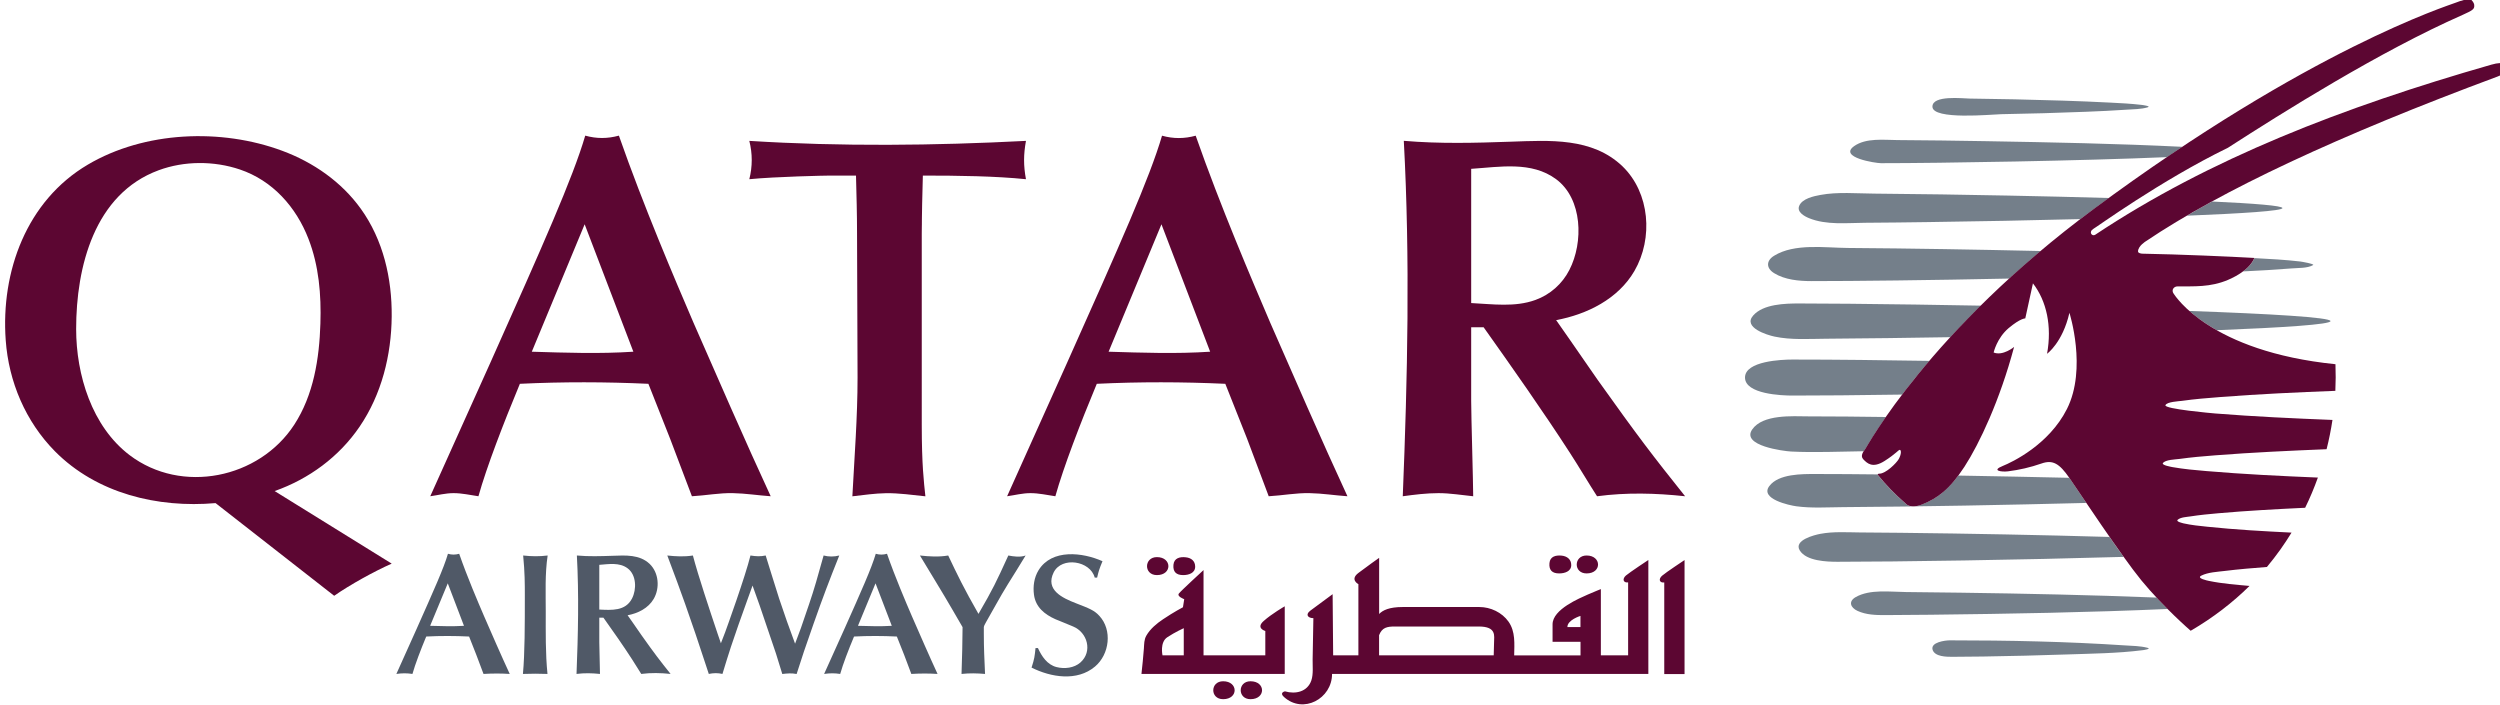 <?xml version="1.0" encoding="utf-8"?>
<!-- Generator: Adobe Illustrator 15.0.0, SVG Export Plug-In . SVG Version: 6.00 Build 0)  -->
<!DOCTYPE svg PUBLIC "-//W3C//DTD SVG 1.1//EN" "http://www.w3.org/Graphics/SVG/1.1/DTD/svg11.dtd">
<svg version="1.1"
	 id="svg2" inkscape:output_extension="org.inkscape.output.svg.inkscape" sodipodi:docname="qatar.svg" inkscape:version="0.46" sodipodi:version="0.32" xmlns:sodipodi="http://sodipodi.sourceforge.net/DTD/sodipodi-0.dtd" xmlns:rdf="http://www.w3.org/1999/02/22-rdf-syntax-ns#" xmlns:inkscape="http://www.inkscape.org/namespaces/inkscape" xmlns:dc="http://purl.org/dc/elements/1.1/" xmlns:cc="http://creativecommons.org/ns#" xmlns:svg="http://www.w3.org/2000/svg"
	 xmlns="http://www.w3.org/2000/svg" xmlns:xlink="http://www.w3.org/1999/xlink" x="0px" y="0px" width="88.652px" height="25px"
	 viewBox="105.47 31.192 88.652 25" enable-background="new 105.47 31.192 88.652 25" xml:space="preserve">
<g id="g11" transform="matrix(1.25,0,0,-1.25,-231.483,652.211)" inkscape:groupmode="layer" inkscape:label="bookingguide">
	<g id="g2901" transform="matrix(1.635,0,0,1.635,-480.325,383.926)">
		<g id="g103" transform="translate(434.646,47.09)">
			<path id="path105" fill="#505967" d="M32.051,11.097c-0.197-0.013-0.39-0.005-0.587,0l0.306,0.737L32.051,11.097
				C31.959,11.092,32.051,11.097,32.051,11.097z M32.39,10.262c0.156,0.009,0.299,0.01,0.455,0
				c-0.135,0.291-0.333,0.743-0.446,1.004c-0.108,0.251-0.288,0.671-0.431,1.081c-0.067-0.019-0.128-0.019-0.195,0
				c-0.071-0.246-0.246-0.635-0.548-1.313l-0.347-0.772c0.098,0.014,0.179,0.015,0.279,0c0.048,0.171,0.144,0.42,0.239,0.649
				c0.249,0.013,0.495,0.012,0.744,0l0.125-0.317L32.39,10.262C32.444,10.265,32.39,10.262,32.39,10.262z"/>
		</g>
		<g id="g107" transform="translate(438.169,48.848)">
			<path id="path109" fill="#505967" d="M29.584,9.867c0-0.512,0-1.007-0.033-1.363c0.146,0.006,0.28,0.005,0.426,0
				c-0.036,0.359-0.03,0.723-0.03,1.083c0,0.321-0.015,0.654,0.033,0.972c-0.146-0.018-0.28-0.016-0.425,0
				C29.584,10.269,29.584,10.056,29.584,9.867"/>
		</g>
		<g id="g111" transform="translate(444.111,47.699)">
			<path id="path113" fill="#505967" d="M25.425,10.671c0.179,0.033,0.359,0.122,0.453,0.284c0.109,0.188,0.09,0.451-0.069,0.606
				c-0.175,0.167-0.421,0.15-0.645,0.142c-0.208-0.007-0.412-0.014-0.619,0.005c0.037-0.685,0.021-1.37-0.006-2.055
				c0.14,0.018,0.267,0.014,0.407,0c0,0.077-0.012,0.464-0.012,0.551v0.425h0.072c0.162-0.227,0.347-0.491,0.5-0.728
				c0.045-0.068,0.111-0.18,0.156-0.248c0.171,0.022,0.338,0.018,0.509,0c-0.189,0.237-0.27,0.341-0.506,0.674
				c-0.045,0.063-0.111,0.162-0.156,0.225L25.425,10.671C25.698,10.722,25.425,10.671,25.425,10.671z M24.934,11.546
				c0.163,0.012,0.349,0.046,0.491-0.06c0.154-0.114,0.159-0.365,0.077-0.524c-0.114-0.222-0.355-0.202-0.568-0.192V11.546
				C24.978,11.549,24.934,11.546,24.934,11.546z"/>
		</g>
		<g id="g115" transform="translate(449.315,46.64)">
			<path id="path117" fill="#505967" d="M21.782,11.413c-0.14,0.417-0.335,1.001-0.428,1.354c-0.15-0.024-0.294-0.016-0.444,0
				c0.123-0.324,0.228-0.611,0.309-0.839c0.138-0.39,0.228-0.66,0.336-0.989l0.075-0.227c0.084,0.017,0.153,0.019,0.237,0
				c0.048,0.155,0.105,0.347,0.147,0.47c0.116,0.342,0.132,0.39,0.285,0.814l0.09,0.249c0.033-0.096,0.09-0.249,0.123-0.344
				c0.033-0.093,0.186-0.552,0.222-0.654c0.048-0.135,0.06-0.173,0.171-0.536c0.09,0.01,0.159,0.017,0.249,0
				c0.114,0.356,0.126,0.392,0.294,0.872c0.165,0.468,0.266,0.734,0.446,1.184c-0.089-0.023-0.183-0.024-0.272,0
				c-0.108-0.39-0.162-0.579-0.249-0.836c-0.141-0.419-0.159-0.467-0.246-0.694c-0.096,0.257-0.189,0.518-0.276,0.781
				c-0.048,0.144-0.231,0.743-0.234,0.749c-0.093-0.02-0.17-0.015-0.264,0c-0.09-0.366-0.408-1.247-0.438-1.328l-0.075-0.195
				L21.782,11.413C21.642,11.83,21.782,11.413,21.782,11.413z"/>
		</g>
		<g id="g119" transform="translate(459.396,47.09)">
			<path id="path121" fill="#505967" d="M14.724,11.097c-0.197-0.013-0.39-0.005-0.587,0l0.305,0.737L14.724,11.097
				C14.632,11.092,14.724,11.097,14.724,11.097z M15.063,10.262c0.156,0.009,0.299,0.01,0.455,0
				c-0.135,0.291-0.332,0.743-0.446,1.004c-0.108,0.251-0.288,0.671-0.431,1.081c-0.067-0.019-0.128-0.019-0.195,0
				c-0.072-0.246-0.245-0.635-0.548-1.313l-0.348-0.772c0.099,0.014,0.18,0.015,0.279,0c0.048,0.171,0.144,0.42,0.24,0.649
				c0.249,0.013,0.495,0.012,0.743,0l0.126-0.317L15.063,10.262C15.117,10.265,15.063,10.262,15.063,10.262z"/>
		</g>
		<g id="g123" transform="translate(464.717,46.98)">
			<path id="path125" fill="#505967" d="M10.999,11.174c0,0.027,0.018,0.06,0.039,0.096c0.126,0.216,0.243,0.441,0.378,0.657
				c0.044,0.072,0.263,0.419,0.309,0.5c-0.094-0.034-0.204-0.018-0.3,0c-0.216-0.473-0.264-0.575-0.518-1.013
				c-0.255,0.446-0.369,0.683-0.525,1.013c-0.164-0.028-0.328-0.018-0.491,0c0.156-0.26,0.411-0.674,0.563-0.938l0.177-0.305
				c0-0.186-0.009-0.578-0.018-0.812c0.141,0.015,0.267,0.012,0.408,0c-0.012,0.279-0.021,0.44-0.021,0.692V11.174
				C10.999,11.202,10.999,11.174,10.999,11.174z"/>
		</g>
		<g id="g127" transform="translate(467.712,45.8)">
			<path id="path129" fill="#505967" d="M8.902,12.001c-0.015-0.144-0.018-0.183-0.069-0.339c0.335-0.168,0.789-0.245,1.101,0.018
				c0.251,0.211,0.305,0.634,0.074,0.881C9.921,12.657,9.831,12.69,9.6,12.78c-0.229,0.089-0.534,0.229-0.383,0.534
				c0.141,0.281,0.636,0.201,0.712-0.09h0.042c0.027,0.114,0.033,0.138,0.093,0.284c-0.342,0.153-0.877,0.219-1.109-0.156
				c-0.078-0.127-0.099-0.28-0.08-0.425c0.028-0.215,0.183-0.341,0.371-0.425c0.084-0.036,0.225-0.09,0.309-0.127
				c0.247-0.102,0.342-0.433,0.126-0.624c-0.11-0.097-0.276-0.115-0.414-0.08c-0.162,0.041-0.258,0.187-0.323,0.33H8.902
				C8.887,11.857,8.902,12.001,8.902,12.001z"/>
		</g>
		<g id="g131" transform="translate(412.21,64.264)">
			<path id="path133" fill="#5C0632" d="M47.758-0.926c0,1.074,0.315,2.343,1.433,2.754c0.445,0.164,0.958,0.164,1.407,0.013
				c0.57-0.192,0.978-0.653,1.191-1.204c0.182-0.469,0.223-0.97,0.207-1.47c-0.019-0.607-0.117-1.237-0.454-1.755
				c-0.608-0.934-1.954-1.212-2.856-0.528C48.03-2.618,47.758-1.722,47.758-0.926 M52.235-5.556c0.27,0.189,0.692,0.423,0.998,0.558
				l-2.031,1.259c0.595,0.21,1.118,0.594,1.474,1.117c0.382,0.561,0.551,1.239,0.557,1.912c0.006,0.66-0.146,1.326-0.535,1.868
				c-0.337,0.469-0.825,0.807-1.364,1.007c-1.061,0.394-2.389,0.341-3.373-0.24c-1.062-0.626-1.512-1.854-1.425-3.048
				c0.052-0.72,0.344-1.409,0.854-1.926c0.725-0.732,1.781-0.987,2.787-0.899L52.235-5.556C52.504-5.367,52.235-5.556,52.235-5.556z
				"/>
		</g>
		<g id="g135" transform="translate(444.445,62.945)">
			<path id="path137" fill="#5C0632" d="M25.191-0.002c-0.592-0.039-1.17-0.018-1.762,0l0.917,2.211L25.191-0.002
				C24.912-0.02,25.191-0.002,25.191-0.002z M26.207-2.51c0.238,0.013,0.471,0.059,0.71,0.054c0.22-0.004,0.437-0.039,0.657-0.054
				c-0.405,0.872-0.998,2.23-1.34,3.012c-0.324,0.755-0.863,2.014-1.294,3.245c-0.198-0.054-0.386-0.055-0.584,0
				c-0.216-0.737-0.737-1.906-1.645-3.937L21.667-2.51c0.135,0.019,0.267,0.054,0.405,0.054c0.145,0,0.288-0.033,0.431-0.054
				c0.144,0.513,0.432,1.259,0.719,1.951c0.746,0.036,1.484,0.034,2.23,0l0.377-0.953L26.207-2.51
				C26.368-2.501,26.207-2.51,26.207-2.51z"/>
		</g>
		<g id="g139" transform="translate(461.132,69.778)">
			<path id="path141" fill="#5C0632" d="M13.509-4.786c0,0.341,0.009,0.683,0.018,1.007c0.62,0,1.259-0.009,1.789-0.063
				c-0.044,0.237-0.043,0.427,0,0.665c-1.592-0.082-3.209-0.1-4.8,0c0.056-0.222,0.056-0.443,0-0.665
				c0.459,0.045,1.322,0.063,1.402,0.063h0.449c0.009-0.351,0.018-0.665,0.018-0.998l0.009-2.508c0-0.683-0.054-1.375-0.09-2.059
				c0.194,0.022,0.389,0.051,0.584,0.054c0.227,0.003,0.457-0.031,0.683-0.054c-0.027,0.251-0.063,0.549-0.063,1.232V-4.786
				C13.509-4.444,13.509-4.786,13.509-4.786z"/>
		</g>
		<g id="g143" transform="translate(477.815,62.945)">
			<path id="path145" fill="#5C0632" d="M1.829-0.002c-0.592-0.039-1.17-0.018-1.762,0l0.917,2.211L1.829-0.002
				C1.551-0.02,1.829-0.002,1.829-0.002z M2.845-2.51c0.237,0.013,0.471,0.059,0.71,0.054c0.22-0.004,0.437-0.039,0.656-0.054
				c-0.405,0.872-0.998,2.23-1.34,3.012C2.549,1.256,2.009,2.515,1.578,3.746c-0.198-0.054-0.386-0.055-0.584,0
				C0.778,3.009,0.256,1.84-0.652-0.191L-1.694-2.51c0.135,0.019,0.267,0.054,0.405,0.054c0.146,0,0.288-0.033,0.432-0.054
				c0.144,0.513,0.431,1.259,0.719,1.951c0.746,0.036,1.483,0.034,2.23,0l0.378-0.953L2.845-2.51C3.007-2.501,2.845-2.51,2.845-2.51
				z"/>
		</g>
		<g id="g147" transform="translate(497.829,64.772)">
			<path id="path149" fill="#5C0632" d="M-12.182-1.281c0.537,0.1,1.077,0.367,1.359,0.854c0.327,0.565,0.27,1.354-0.209,1.816
				c-0.525,0.501-1.262,0.449-1.935,0.426c-0.623-0.022-1.236-0.038-1.858,0.015c0.111-2.054,0.065-4.112-0.018-6.167
				c0.206,0.028,0.412,0.054,0.62,0.054c0.202,0,0.401-0.034,0.602-0.054c0,0.234-0.035,1.393-0.035,1.655v1.277h0.216
				c0.485-0.683,1.043-1.475,1.501-2.185c0.135-0.207,0.333-0.54,0.467-0.747c0.514,0.068,1.013,0.055,1.528,0
				c-0.567,0.71-0.809,1.025-1.52,2.023c-0.135,0.189-0.333,0.486-0.467,0.674L-12.182-1.281
				C-11.364-1.128-12.182-1.281-12.182-1.281z M-13.656,1.344c0.492,0.032,1.046,0.137,1.474-0.18
				c0.46-0.342,0.476-1.096,0.23-1.574c-0.124-0.243-0.333-0.428-0.589-0.521c-0.357-0.13-0.746-0.072-1.115-0.054V1.344
				C-13.522,1.353-13.656,1.344-13.656,1.344z"/>
		</g>
		<g id="g151" transform="translate(542.632,64.715)">
			<path id="path153" fill="#747F8A" d="M-43.549-1.241c0-0.058-0.814-0.112-1.975-0.158c-0.205,0.117-0.36,0.234-0.475,0.334
				C-44.59-1.115-43.549-1.176-43.549-1.241"/>
		</g>
		<g id="g155" transform="translate(539.85,71.254)">
			<path id="path157" fill="#747F8A" d="M-41.601-5.819c0-0.048-0.682-0.093-1.656-0.132c0.14,0.082,0.283,0.164,0.434,0.246
				C-42.086-5.739-41.601-5.778-41.601-5.819"/>
		</g>
		<g id="g159" transform="translate(515.627,57.187)">
			<path id="path161" fill="#747F8A" d="M-24.642,4.029c-0.419-0.005-0.843-0.026-1.262-0.005c-0.127,0.007-0.87,0.1-0.674,0.383
				c0.184,0.266,0.698,0.229,0.974,0.227c0.448,0,0.897-0.005,1.346-0.011c-0.237-0.342-0.35-0.547-0.36-0.56
				C-24.625,4.053-24.634,4.041-24.642,4.029"/>
		</g>
		<g id="g163" transform="translate(516.437,55.817)">
			<path id="path165" fill="#747F8A" d="M-25.21,4.988c0.148-0.18,0.291-0.331,0.483-0.496c0,0,0.072-0.103,0.29-0.014
				c0.223,0.09,0.411,0.214,0.624,0.499c0.621-0.011,1.279-0.024,1.927-0.039c0.054-0.077,0.162-0.238,0.295-0.436
				c-1.408-0.036-2.818-0.063-4.227-0.073c-0.265-0.002-0.541-0.021-0.804,0.015c-0.119,0.016-0.639,0.127-0.469,0.351
				c0.162,0.215,0.571,0.209,0.807,0.209c0.357,0,0.715-0.003,1.073-0.007C-25.212,4.992-25.21,4.988-25.21,4.988"/>
		</g>
		<g id="g167" transform="translate(514.107,50.793)">
			<path id="path169" fill="#747F8A" d="M-23.579,8.505c-0.186,0-0.54,0.012-0.654,0.197c-0.11,0.178,0.256,0.269,0.359,0.288
				c0.222,0.042,0.454,0.026,0.679,0.024c0.235-0.001,0.47-0.003,0.704-0.006c1.211-0.014,2.422-0.037,3.632-0.072
				c0.083-0.119,0.166-0.238,0.245-0.346C-20.389,8.538-22.55,8.505-23.579,8.505"/>
		</g>
		<g id="g171" transform="translate(533.204,48.062)">
			<path id="path173" fill="#747F8A" d="M-36.948,10.417c-1.369-0.06-2.74-0.084-4.111-0.1c-0.262-0.003-0.525-0.005-0.787-0.006
				c-0.162-0.001-0.332,0.004-0.482,0.073c-0.123,0.057-0.163,0.165-0.03,0.24c0.248,0.14,0.596,0.089,0.871,0.087
				c0.312-0.002,0.623-0.006,0.934-0.011c1.138-0.016,2.276-0.04,3.414-0.085C-37.074,10.545-37.009,10.478-36.948,10.417"/>
		</g>
		<g id="g175" transform="translate(520.606,46.25)">
			<path id="path177" fill="#747F8A" d="M-28.128,11.685c1.013,0,2.031-0.021,3.041-0.088c0.127-0.008,0.263-0.009,0.387-0.041
				c0.08-0.02-0.075-0.042-0.091-0.043c-0.431-0.054-0.872-0.058-1.306-0.073c-0.485-0.017-0.969-0.028-1.454-0.036
				c-0.179-0.003-0.358-0.005-0.538-0.005c-0.098,0-0.297,0.002-0.337,0.119C-28.471,11.654-28.203,11.685-28.128,11.685"/>
		</g>
		<g id="g179" transform="translate(520.638,63.787)">
			<path id="path181" fill="#747F8A" d="M-28.15-0.592c-0.722-0.012-1.443-0.022-2.165-0.027c-0.293-0.002-0.597-0.024-0.886,0.037
				c-0.13,0.027-0.553,0.158-0.372,0.365c0.175,0.201,0.555,0.21,0.798,0.21c0.292,0,0.582-0.002,0.873-0.005
				c0.761-0.007,1.521-0.019,2.281-0.033C-27.813-0.233-27.989-0.416-28.15-0.592"/>
		</g>
		<g id="g183" transform="translate(538.226,68.361)">
			<path id="path185" fill="#747F8A" d="M-40.464-3.794c0.266-0.014,0.532-0.028,0.797-0.059c0.018-0.002,0.255-0.042,0.222-0.062
				c-0.098-0.058-0.268-0.048-0.375-0.058C-40.1-3.996-40.38-4.011-40.66-4.025C-40.501-3.906-40.467-3.801-40.464-3.794"/>
		</g>
		<g id="g187" transform="translate(512.595,67.03)">
			<path id="path189" fill="#747F8A" d="M-22.52-2.862c-0.213,0-0.46,0.022-0.646,0.138c-0.14,0.086-0.14,0.216,0,0.302
				c0.355,0.219,0.882,0.138,1.281,0.135c1.115-0.008,2.229-0.028,3.343-0.053c-0.191-0.162-0.373-0.322-0.544-0.478
				C-20.457-2.847-21.761-2.862-22.52-2.862"/>
		</g>
		<g id="g191" transform="translate(528.163,70.619)">
			<path id="path193" fill="#747F8A" d="M-33.419-5.375c-0.882-0.023-1.763-0.04-2.645-0.052c-0.364-0.005-0.728-0.01-1.093-0.012
				c-0.316-0.002-0.671-0.043-0.971,0.08c-0.079,0.032-0.215,0.106-0.171,0.213c0.051,0.126,0.252,0.169,0.368,0.19
				c0.301,0.056,0.629,0.025,0.934,0.023c0.773-0.006,1.547-0.019,2.32-0.034c0.584-0.012,1.169-0.025,1.753-0.042
				c-0.086-0.063-0.173-0.125-0.26-0.19C-33.263-5.257-33.342-5.316-33.419-5.375"/>
		</g>
		<g id="g195" transform="translate(516.622,73.851)">
			<path id="path197" fill="#747F8A" d="M-25.339-7.637c-0.093,0-0.744,0.1-0.464,0.297c0.206,0.144,0.51,0.106,0.75,0.104
				c0.51-0.003,1.02-0.01,1.531-0.019c1.138-0.02,2.277-0.042,3.413-0.098c-0.088-0.058-0.177-0.119-0.267-0.179
				C-21.827-7.595-24.307-7.637-25.339-7.637"/>
		</g>
		<g id="g199" transform="translate(511.494,60.408)">
			<path id="path201" fill="#747F8A" d="M-21.749,1.774c-0.178,0-0.821,0.023-0.821,0.313c0,0.288,0.644,0.312,0.821,0.312
				c0.792,0,1.586-0.011,2.378-0.023c-0.181-0.212-0.337-0.409-0.472-0.585C-20.608,1.779-21.277,1.774-21.749,1.774"/>
		</g>
		<g id="g203" transform="translate(519.602,77.124)">
			<path id="path205" fill="#747F8A" d="M-27.426-9.929c0,0.203,0.517,0.142,0.65,0.14c0.259-0.003,0.519-0.008,0.777-0.013
				c0.554-0.013,1.107-0.028,1.66-0.057c0.179-0.009,0.359-0.018,0.537-0.039c0.013-0.001,0.179-0.023,0.111-0.043
				c-0.117-0.034-0.25-0.033-0.37-0.041c-0.233-0.016-0.466-0.027-0.7-0.036c-0.49-0.02-0.981-0.033-1.472-0.042
				C-26.389-10.063-27.426-10.166-27.426-9.929"/>
		</g>
		<g id="g207" transform="translate(542.917,62.221)">
			<path id="path209" fill="#5C0632" d="M-43.748,0.505c0.006-0.156,0.005-0.31-0.002-0.462c-0.667-0.026-1.334-0.056-1.999-0.108
				c-0.222-0.017-0.444-0.035-0.664-0.066c-0.048-0.007-0.263-0.015-0.285-0.076c-0.023-0.065,0.815-0.139,0.866-0.143
				c0.676-0.054,1.354-0.085,2.032-0.112c-0.026-0.173-0.06-0.342-0.102-0.508c-0.644-0.026-1.289-0.056-1.932-0.106
				c-0.208-0.016-0.417-0.034-0.624-0.063c-0.064-0.009-0.24-0.011-0.284-0.072c-0.026-0.037,0.155-0.067,0.169-0.07
				c0.192-0.034,0.389-0.052,0.583-0.068c0.645-0.055,1.291-0.086,1.937-0.113c-0.065-0.181-0.138-0.356-0.221-0.524
				c-0.503-0.024-1.006-0.051-1.506-0.095c-0.163-0.014-0.325-0.03-0.485-0.055c-0.063-0.01-0.171-0.013-0.221-0.059
				c-0.035-0.032,0.091-0.058,0.104-0.062c0.135-0.03,0.273-0.044,0.411-0.058c0.486-0.051,0.974-0.078,1.461-0.102
				c-0.062-0.101-0.127-0.2-0.194-0.294c-0.072-0.101-0.151-0.203-0.233-0.302c-0.244-0.019-0.489-0.039-0.732-0.069
				c-0.129-0.016-0.287-0.022-0.406-0.081c-0.093-0.046,0.107-0.087,0.132-0.092c0.231-0.048,0.47-0.066,0.704-0.087
				c-0.286-0.282-0.624-0.547-1.021-0.778c0,0-0.469,0.404-0.856,0.875c-0.345,0.421-1.077,1.529-1.249,1.777
				c-0.172,0.248-0.286,0.321-0.487,0.249c-0.187-0.065-0.383-0.111-0.58-0.135c-0.11-0.013-0.294,0.012-0.088,0.094
				c0.161,0.065,0.799,0.366,1.113,0.988c0.353,0.701,0.043,1.669,0.043,1.669c-0.118-0.518-0.388-0.711-0.388-0.711
				c0.087,0.481-0.008,0.916-0.245,1.222L-49.13,1.3c0,0-0.083,0.004-0.288-0.168c-0.205-0.173-0.261-0.424-0.261-0.424
				c0.161-0.065,0.355,0.097,0.355,0.097c-0.247-0.926-0.602-1.679-0.861-2.078c-0.259-0.399-0.472-0.549-0.731-0.654
				c-0.219-0.087-0.291,0.016-0.291,0.016c-0.191,0.165-0.334,0.316-0.482,0.496c0,0-0.012,0.021,0.028,0.021
				c0.107-0.002,0.296,0.181,0.337,0.256c0.047,0.087,0.042,0.153,0.018,0.157c-0.023,0.004-0.064-0.065-0.269-0.195
				c-0.205-0.129-0.298-0.04-0.367,0.033c-0.053,0.057-0.001,0.128,0.032,0.172c0.031,0.04,1.112,2.055,3.971,4.172
				c3.747,2.774,6.14,3.523,6.277,3.577c0.091,0.036,0.238,0.083,0.272,0.048c0.037-0.039,0.055-0.07,0.05-0.115
				c-0.005-0.045-0.029-0.068-0.202-0.145c-1.438-0.634-3.117-1.69-4.071-2.305c-1.173-0.572-2.294-1.388-2.335-1.407
				c-0.09-0.056-0.023-0.138,0.031-0.103c1.981,1.318,4.305,2.215,6.872,2.951c0.123,0.035,0.19,0.035,0.21,0.008
				c0.023-0.03,0.033-0.064,0.037-0.102c0.003-0.047-0.036-0.072-0.141-0.113c-2.758-1.024-4.791-1.976-6.098-2.856
				c0,0-0.135-0.081-0.137-0.176c-0.001-0.036,0.073-0.04,0.073-0.04c0.654-0.012,1.529-0.05,1.945-0.074
				c0,0-0.059-0.211-0.457-0.381c-0.308-0.131-0.593-0.11-0.875-0.113c-0.063,0.001-0.116-0.062-0.065-0.13
				C-46.527,1.691-45.927,0.726-43.748,0.505"/>
		</g>
		<g id="g211" transform="translate(476.286,45.382)">
			<path id="path213" fill="#5C0632" d="M2.9,12.293H2.531c0,0-0.05,0.227,0.084,0.314C2.749,12.696,2.9,12.764,2.9,12.764V12.293
				L2.9,12.293z M4.653,13.144c0,0-0.225-0.129-0.367-0.256c-0.141-0.125,0.029-0.173,0.029-0.173v-0.422H3.243v1.479
				c0,0-0.391-0.359-0.428-0.407c-0.038-0.051,0.093-0.098,0.093-0.098l-0.022-0.14c0,0-0.156-0.081-0.345-0.208
				c-0.111-0.074-0.223-0.167-0.29-0.284c-0.041-0.072-0.037-0.146-0.043-0.226c-0.011-0.147-0.026-0.293-0.042-0.439h2.486V13.144
				L4.653,13.144z M2.434,13.685c0.269,0,0.263,0.312,0,0.312C2.208,13.997,2.203,13.685,2.434,13.685 M2.891,13.685
				c0.092,0,0.207,0.034,0.207,0.146c0,0.1-0.07,0.154-0.165,0.163c-0.102,0.011-0.201-0.014-0.212-0.13
				C2.71,13.741,2.769,13.685,2.891,13.685 M3.583,11.843c-0.226,0-0.23-0.311,0-0.311C3.852,11.532,3.847,11.843,3.583,11.843
				 M4.058,11.843c-0.225,0-0.228-0.311,0-0.311C4.326,11.532,4.324,11.843,4.058,11.843 M9.414,13.714
				c0.092,0,0.209,0.033,0.209,0.145c0,0.1-0.072,0.154-0.167,0.164c-0.102,0.01-0.201-0.015-0.211-0.13
				C9.234,13.77,9.293,13.714,9.414,13.714 M9.889,13.714c0.269,0,0.262,0.311,0,0.311C9.664,14.025,9.659,13.714,9.889,13.714
				 M11.199,13.674c-0.066-0.058-0.047-0.127,0.038-0.117v-1.589h0.352v1.978C11.589,13.945,11.265,13.732,11.199,13.674
				 M9.784,12.783H9.556c0,0.125,0.227,0.194,0.227,0.194V12.783L9.784,12.783z M8.284,12.52c0-0.057-0.003-0.151-0.006-0.227H6.289
				v0.349c0.052,0.135,0.14,0.151,0.275,0.151h1.454C8.332,12.793,8.284,12.628,8.284,12.52 M10.61,13.558v-1.265h-0.473v1.149
				c0,0-0.097-0.038-0.23-0.096c-0.132-0.06-0.608-0.253-0.608-0.515v-0.303h0.485v-0.236H8.633
				c0.003,0.201,0.024,0.411-0.098,0.585c-0.114,0.161-0.312,0.254-0.506,0.254H6.698c-0.233,0-0.346-0.056-0.408-0.121v0.974
				c0,0-0.208-0.146-0.36-0.262c-0.153-0.116,0-0.194,0-0.194v-1.235H5.492l-0.009,1.061c0,0-0.303-0.222-0.391-0.289
				c-0.085-0.067-0.037-0.127,0.057-0.127c-0.005-0.238-0.01-0.478-0.013-0.716c-0.002-0.116,0.015-0.253-0.022-0.364
				c-0.067-0.198-0.274-0.244-0.458-0.19c0,0-0.103-0.02-0.018-0.097c0.332-0.302,0.835-0.032,0.835,0.399h5.488v1.977
				c0,0-0.323-0.213-0.39-0.27C10.505,13.618,10.524,13.548,10.61,13.558"/>
		</g>
	</g>
</g>
</svg>
